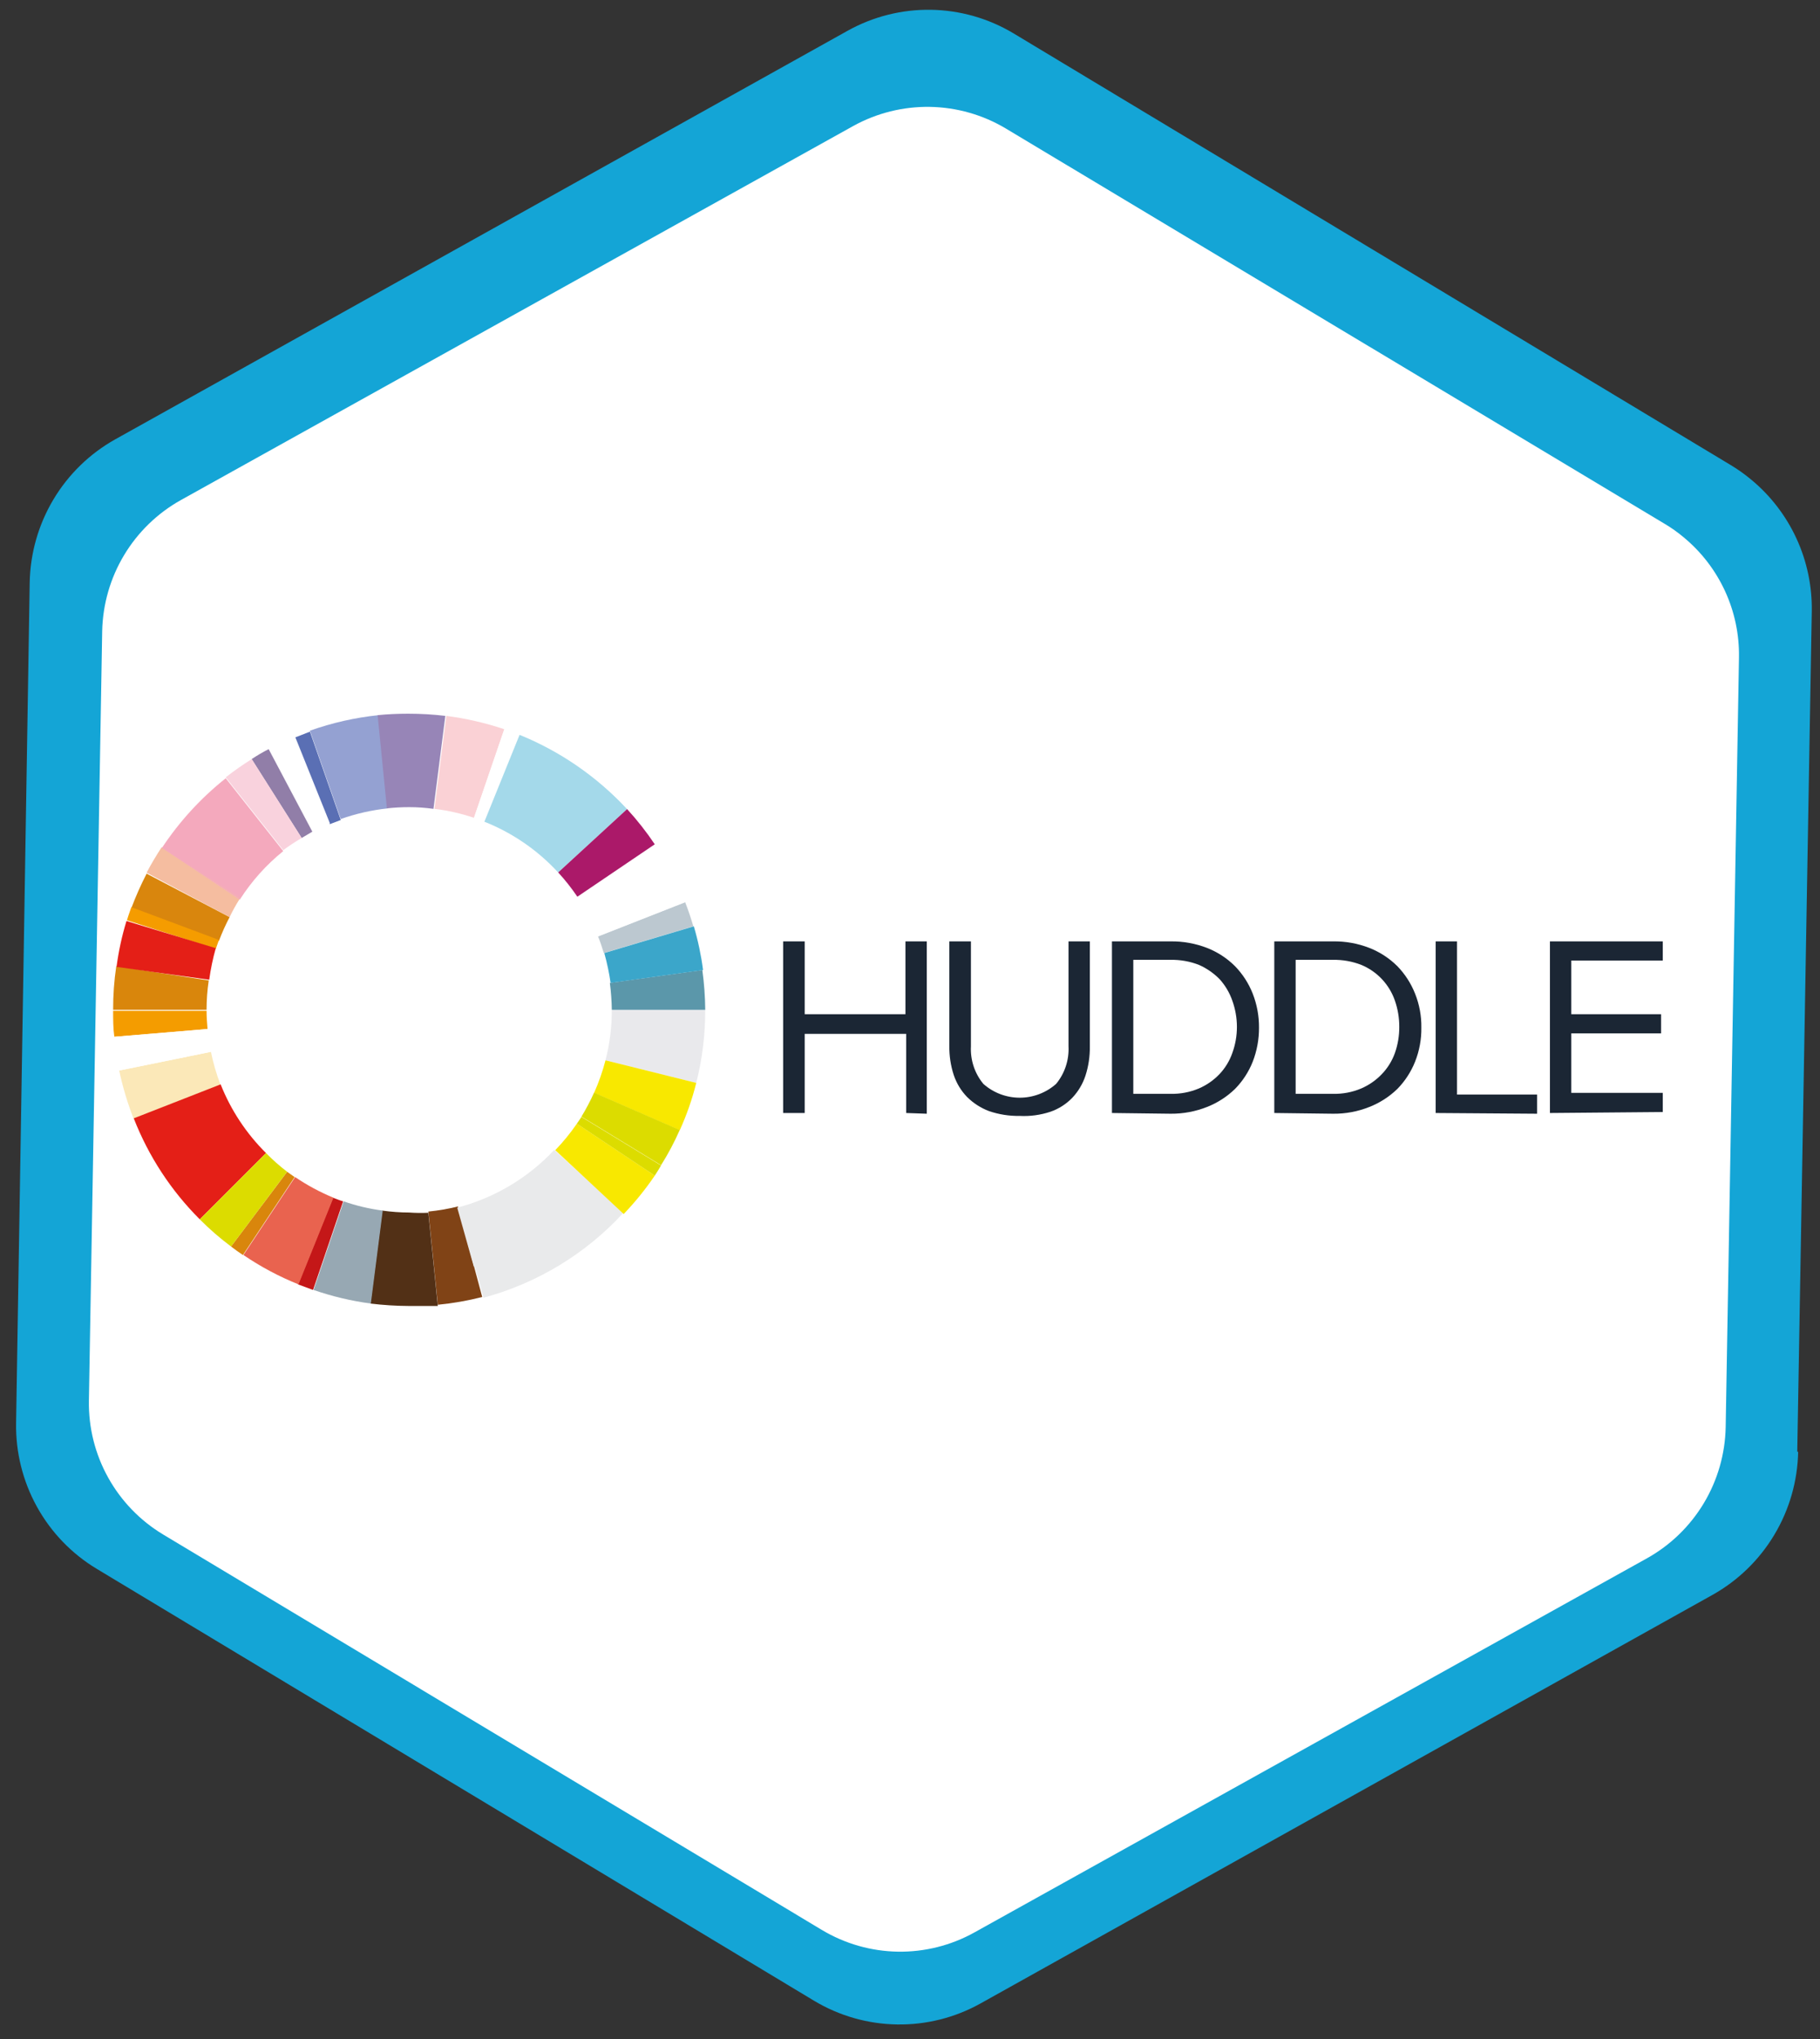 <?xml version="1.0" encoding="UTF-8"?> <svg xmlns="http://www.w3.org/2000/svg" width="75" height="84" viewBox="0 0 75 84" fill="none"><rect x="0" y="0" width="75" height="84" fill="#333333" stroke="none"/> <path d="M74.063 59.809L74.661 25.183C74.678 24.149 74.463 23.125 74.031 22.186C73.599 21.248 72.962 20.419 72.167 19.761C71.906 19.543 71.63 19.346 71.339 19.17L41.762 1.372C40.731 0.755 39.557 0.421 38.357 0.403C37.157 0.385 35.973 0.684 34.924 1.27L4.749 18.099C3.698 18.687 2.82 19.541 2.201 20.577C1.583 21.613 1.246 22.793 1.224 24L0.663 58.627C0.643 59.832 0.94 61.021 1.523 62.075C2.106 63.129 2.955 64.01 3.985 64.63L33.553 82.428C34.585 83.046 35.76 83.382 36.962 83.401C38.163 83.421 39.349 83.124 40.4 82.539L70.575 65.701C71.624 65.113 72.501 64.26 73.119 63.226C73.738 62.193 74.076 61.014 74.1 59.809" fill="url(#paint0_linear)"></path> <path d="M71.113 58.795L71.661 27.09C71.678 26.143 71.481 25.205 71.084 24.345C70.687 23.486 70.102 22.727 69.371 22.126C69.132 21.926 68.877 21.745 68.61 21.586L41.451 5.295C40.504 4.729 39.425 4.422 38.322 4.403C37.218 4.385 36.13 4.656 35.164 5.189L7.448 20.604C6.485 21.143 5.68 21.925 5.112 22.872C4.544 23.819 4.234 24.898 4.211 26.001L3.663 57.715C3.647 58.818 3.92 59.906 4.456 60.87C4.991 61.834 5.77 62.641 6.714 63.211L33.873 79.51C34.82 80.077 35.9 80.385 37.003 80.402C38.107 80.419 39.196 80.145 40.16 79.607L67.876 64.193C68.84 63.654 69.645 62.872 70.213 61.925C70.781 60.978 71.091 59.899 71.113 58.795Z" fill="url(#paint1_linear)"></path> <path d="M14.042 33.782L12.772 30.142L12.132 30.392L13.592 33.952L14.042 33.782Z" fill="#5A6FB4"></path> <path d="M12.871 34.262L11.071 30.862C10.83 30.985 10.596 31.122 10.371 31.272L12.431 34.522L12.871 34.262Z" fill="#917EA8"></path> <path d="M13.592 33.912L12.162 30.352C11.799 30.502 11.445 30.672 11.102 30.862L12.902 34.262C13.162 34.132 13.352 34.022 13.592 33.912Z" fill="white"></path> <path d="M15.982 33.302L15.601 29.462C14.636 29.562 13.686 29.777 12.771 30.102L14.041 33.742C14.668 33.52 15.32 33.372 15.982 33.302Z" fill="#94A1D2"></path> <path d="M9.462 37.782L6.042 35.992C5.804 36.453 5.594 36.927 5.412 37.412L9.022 38.763C9.148 38.427 9.295 38.1 9.462 37.782Z" fill="#D9860D"></path> <path d="M16.863 33.252C17.197 33.252 17.531 33.276 17.863 33.322L18.352 29.492C17.845 29.432 17.334 29.402 16.823 29.402C16.389 29.402 15.969 29.422 15.562 29.462L15.943 33.302C16.248 33.269 16.555 33.252 16.863 33.252Z" fill="#9785B7"></path> <path d="M12.432 34.523L10.372 31.273C10.003 31.504 9.646 31.755 9.302 32.023L11.672 35.023C11.916 34.843 12.17 34.676 12.432 34.523Z" fill="#F9D2DD"></path> <path d="M9.871 37.042L6.661 34.902C6.441 35.242 6.231 35.592 6.041 35.952L9.461 37.782C9.583 37.528 9.72 37.281 9.871 37.042Z" fill="#F5BDA0"></path> <path d="M11.672 35.062L9.302 32.062C8.279 32.875 7.392 33.843 6.672 34.932L9.882 37.062C10.367 36.304 10.971 35.628 11.672 35.062Z" fill="#F4A9BD"></path> <path d="M9.892 37.002L6.652 34.912L9.882 37.012L9.892 37.002Z" fill="#F5BDA0"></path> <path d="M24.882 39.262L28.572 38.162C28.472 37.822 28.362 37.492 28.232 37.162L24.642 38.572C24.732 38.782 24.812 39.032 24.882 39.262Z" fill="#BCC8D0"></path> <path d="M25.212 41.602H29.062C29.057 41.054 29.017 40.506 28.942 39.962L25.132 40.492C25.179 40.861 25.206 41.231 25.212 41.602Z" fill="#5B97AA"></path> <path d="M24.951 43.682L28.691 44.612C28.94 43.632 29.064 42.624 29.061 41.612H25.211C25.214 42.311 25.127 43.006 24.951 43.682Z" fill="#E9E9EC"></path> <path d="M24.641 38.582L28.231 37.172C27.905 36.331 27.486 35.53 26.981 34.782L23.791 36.942C24.135 37.455 24.42 38.005 24.641 38.582Z" fill="white"></path> <path d="M19.532 33.692L20.782 30.042C20.006 29.782 19.205 29.597 18.392 29.492L17.902 33.322C18.457 33.388 19.003 33.512 19.532 33.692Z" fill="#FAD1D5"></path> <path d="M19.961 33.852L21.411 30.273L20.781 30.043L19.531 33.693L19.961 33.852Z" fill="white"></path> <path d="M23.001 35.943L25.841 33.333C24.605 32.002 23.093 30.957 21.411 30.273L19.961 33.852C21.119 34.311 22.158 35.026 23.001 35.943Z" fill="#A4D9EA"></path> <path d="M23.792 36.942L26.982 34.782C26.639 34.271 26.258 33.786 25.842 33.332L23.002 35.942C23.29 36.255 23.554 36.59 23.792 36.942Z" fill="#AB1969"></path> <path d="M25.162 40.492L28.972 39.962C28.893 39.353 28.766 38.752 28.592 38.162L24.902 39.262C25.015 39.666 25.102 40.077 25.162 40.492Z" fill="#3BA6CA"></path> <path d="M17.652 49.912L18.042 53.752C18.66 53.692 19.271 53.585 19.872 53.432L18.872 49.702C18.471 49.802 18.064 49.872 17.652 49.912Z" fill="#804316"></path> <path d="M19.562 52.172L19.922 53.462C22.138 52.867 24.139 51.653 25.692 49.962L22.842 47.372C21.76 48.527 20.373 49.352 18.842 49.752L19.522 52.172" fill="#E9EAEB"></path> <path d="M16.862 49.952C16.49 49.951 16.119 49.924 15.752 49.872L15.262 53.702C15.793 53.766 16.327 53.8 16.862 53.802C17.262 53.802 17.652 53.802 18.042 53.802L17.652 49.962C17.388 49.974 17.125 49.971 16.862 49.952Z" fill="#523016"></path> <path d="M14.162 49.492L12.922 53.142C13.688 53.407 14.479 53.595 15.282 53.702L15.772 49.872C15.223 49.801 14.684 49.674 14.162 49.492Z" fill="#97A8B3"></path> <path d="M13.721 49.342L12.281 52.912L12.901 53.142L14.141 49.492C14.001 49.452 13.861 49.392 13.721 49.342Z" fill="#C41718"></path> <path d="M22.882 47.383L25.702 50.013C26.172 49.523 26.6 48.994 26.982 48.432L23.772 46.292C23.506 46.68 23.208 47.044 22.882 47.383Z" fill="#F8E800"></path> <path d="M24.952 43.682C24.832 44.141 24.675 44.589 24.482 45.022L28.012 46.562C28.297 45.934 28.525 45.281 28.692 44.612L24.952 43.682Z" fill="#F8E800"></path> <path d="M12.161 48.492L10.031 51.702C10.742 52.186 11.503 52.591 12.301 52.912L13.741 49.342C13.187 49.113 12.658 48.828 12.161 48.492Z" fill="#E9634F"></path> <path d="M9.022 38.722L5.412 37.372C5.352 37.552 5.282 37.732 5.232 37.912L8.892 39.092L9.022 38.722Z" fill="#F59C00"></path> <path d="M23.961 46.002L27.241 48.002C27.533 47.539 27.79 47.054 28.011 46.552L24.481 45.013C24.328 45.353 24.154 45.683 23.961 46.002Z" fill="#DCDC00"></path> <path d="M23.771 46.292L26.982 48.432C27.072 48.292 27.162 48.153 27.241 48.013L23.962 46.013L23.771 46.292Z" fill="#DCDC00"></path> <path d="M8.512 41.602C8.512 41.197 8.542 40.793 8.602 40.392L4.792 39.802C4.703 40.398 4.66 41 4.662 41.602H8.512Z" fill="#D9860C"></path> <path d="M8.512 41.642H4.662C4.662 42.002 4.662 42.362 4.712 42.712L8.552 42.392C8.532 42.142 8.512 41.892 8.512 41.642Z" fill="#F49C00"></path> <path d="M11.832 48.273L9.521 51.352C9.681 51.472 9.842 51.593 10.011 51.703L12.142 48.492L11.832 48.273Z" fill="#D9860C"></path> <path d="M8.551 42.392L4.711 42.712C4.711 42.912 4.711 43.112 4.781 43.312L8.601 42.782C8.581 42.652 8.561 42.522 8.551 42.392Z" fill="white"></path> <path d="M8.892 39.062L5.212 37.942C5.023 38.56 4.886 39.192 4.802 39.832L8.622 40.362C8.681 39.923 8.771 39.489 8.892 39.062Z" fill="#E41F17"></path> <path d="M8.692 43.332L4.912 44.102C5.057 44.784 5.258 45.453 5.512 46.102L9.092 44.702C8.921 44.258 8.787 43.799 8.692 43.332Z" fill="#FBE8B8"></path> <path d="M9.092 44.672L5.512 46.072C6.121 47.632 7.047 49.049 8.232 50.232L10.962 47.502C10.151 46.697 9.514 45.734 9.092 44.672Z" fill="#E41F17"></path> <path d="M10.962 47.502L8.232 50.233C8.634 50.637 9.065 51.012 9.522 51.352L11.832 48.272C11.524 48.037 11.233 47.78 10.962 47.502Z" fill="#DCDC00"></path> <path d="M8.601 42.782L4.781 43.312C4.781 43.582 4.861 43.842 4.911 44.102L8.691 43.332C8.651 43.151 8.621 42.967 8.601 42.782Z" fill="white"></path> <path d="M37.342 45.852V42.592H33.161V45.852H32.272V38.782H33.161V41.782H37.312V38.782H38.191V45.882L37.342 45.852Z" fill="#1B2634"></path> <path d="M42.022 45.972C41.59 45.98 41.16 45.912 40.752 45.772C40.414 45.644 40.108 45.446 39.852 45.192C39.602 44.934 39.414 44.623 39.301 44.282C39.176 43.898 39.116 43.496 39.121 43.092V38.782H40.011V43.102C39.982 43.664 40.163 44.218 40.522 44.652C40.935 45.019 41.469 45.222 42.022 45.222C42.574 45.222 43.108 45.019 43.522 44.652C43.879 44.218 44.061 43.664 44.032 43.102V38.782H44.911V43.112C44.916 43.519 44.856 43.925 44.731 44.312C44.62 44.651 44.436 44.962 44.191 45.222C43.938 45.485 43.627 45.684 43.282 45.802C42.876 45.936 42.448 45.994 42.022 45.972Z" fill="#1B2634"></path> <path d="M45.822 45.852V38.782H48.242C48.755 38.775 49.264 38.867 49.742 39.052C50.173 39.221 50.565 39.476 50.892 39.802C51.208 40.127 51.456 40.511 51.622 40.932C51.797 41.378 51.885 41.853 51.882 42.332C51.885 42.815 51.797 43.293 51.622 43.742C51.456 44.16 51.208 44.541 50.892 44.862C50.561 45.182 50.17 45.434 49.742 45.602C49.265 45.791 48.756 45.886 48.242 45.882L45.822 45.852ZM48.242 45.062C48.64 45.071 49.035 44.996 49.402 44.842C49.722 44.705 50.011 44.504 50.252 44.252C50.488 44.003 50.669 43.706 50.782 43.382C50.908 43.036 50.972 42.671 50.972 42.302C50.971 41.934 50.907 41.569 50.782 41.222C50.669 40.898 50.492 40.598 50.262 40.342C50.019 40.094 49.73 39.894 49.412 39.752C49.04 39.606 48.642 39.535 48.242 39.542H46.702V45.062H48.242Z" fill="#1B2634"></path> <path d="M52.512 45.852V38.782H54.932C55.444 38.774 55.954 38.865 56.432 39.052C56.862 39.221 57.254 39.476 57.582 39.802C57.897 40.127 58.145 40.511 58.312 40.932C58.491 41.377 58.579 41.853 58.572 42.332C58.579 42.815 58.491 43.294 58.312 43.742C58.145 44.16 57.897 44.541 57.582 44.862C57.251 45.182 56.86 45.434 56.432 45.602C55.955 45.793 55.445 45.888 54.932 45.882L52.512 45.852ZM54.932 45.062C55.33 45.072 55.725 44.997 56.092 44.842C56.412 44.705 56.701 44.504 56.942 44.252C57.181 44.004 57.365 43.707 57.482 43.382C57.604 43.035 57.665 42.67 57.662 42.302C57.664 41.935 57.603 41.569 57.482 41.222C57.369 40.894 57.187 40.593 56.949 40.339C56.711 40.086 56.422 39.886 56.102 39.752C55.729 39.606 55.332 39.535 54.932 39.542H53.392V45.062H54.932Z" fill="#1B2634"></path> <path d="M59.162 45.852V38.782H60.042V45.092H63.342V45.882L59.162 45.852Z" fill="#1B2634"></path> <path d="M63.871 45.852V38.782H68.521V39.572H64.751V41.782H68.451V42.572H64.751V45.022H68.521V45.812L63.871 45.852Z" fill="#1B2634"></path> <defs> <linearGradient id="paint0_linear" x1="8655.7" y1="27844.4" x2="14609" y2="27844.4" gradientUnits="userSpaceOnUse"> <stop stop-color="#14A5D6"></stop> <stop offset="1" stop-color="#009922"></stop> </linearGradient> <linearGradient id="paint1_linear" x1="19236.8" y1="25754" x2="24465.3" y2="25754" gradientUnits="userSpaceOnUse"> <stop stop-color="white"></stop> <stop offset="1" stop-color="#DBDADC"></stop> </linearGradient> </defs> </svg> 